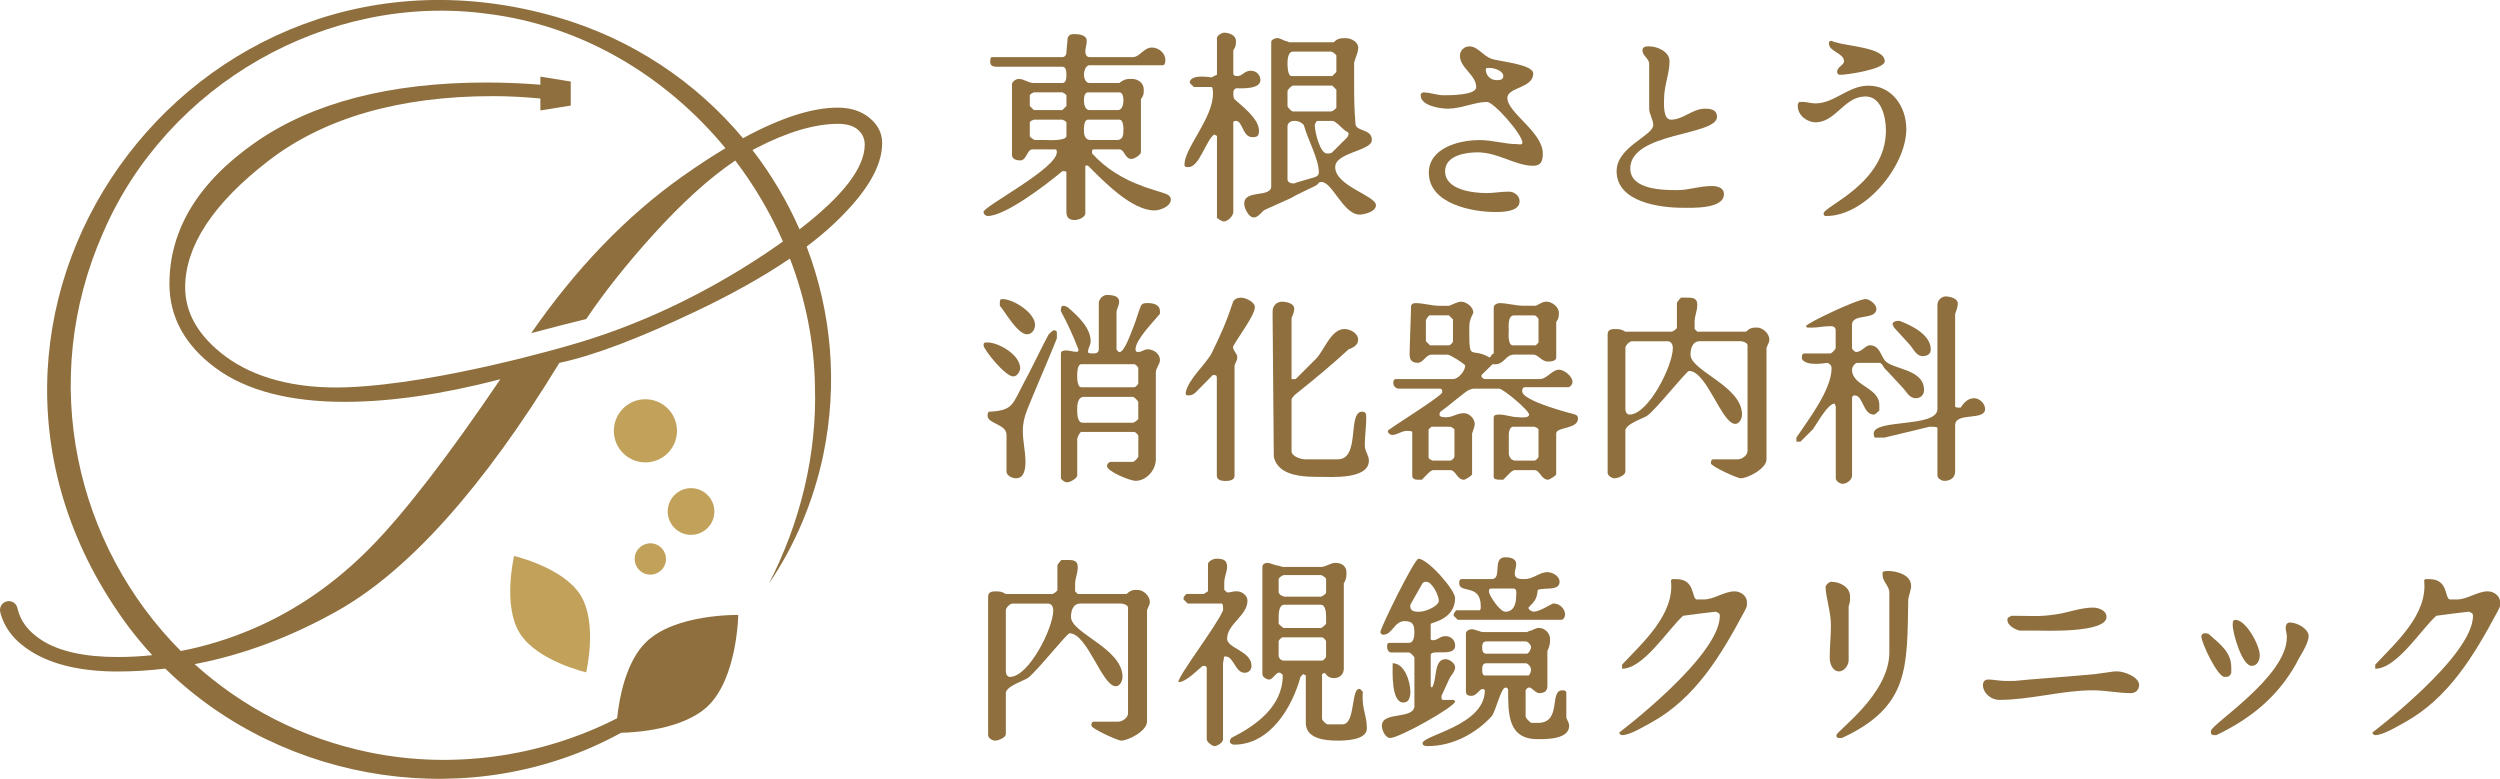 <?xml version="1.0" encoding="UTF-8"?>
<svg id="_レイヤー_2" data-name="レイヤー 2" xmlns="http://www.w3.org/2000/svg" width="642" height="200" viewBox="0 0 642 200">
  <defs>
    <style>
      .cls-1 {
        fill: #8e6f3d;
      }

      .cls-2 {
        fill: #c2a25a;
      }
    </style>
  </defs>
  <g id="_レイヤー_1-2" data-name="レイヤー 1">
    <g>
      <g>
        <g>
          <path class="cls-1" d="M272.81,43.96c-4.18,3.5-14.64,11.51-19.19,11.51-.37,0-1.05-.37-1.05-1.05,0-1.41,18.82-11.14,18.82-15.32,0-.37,0-.73-.37-.73h-5.91c-1.41,0-1.41,2.82-3.14,2.82-1.05,0-2.09-.37-2.09-1.41v-18.15c0-.68,1.05-1.36,1.73-1.36,1.41,0,2.46,1.05,3.87,1.05h7.32c1.05,0,1.05-1.41,1.05-2.09,0-.73,0-2.09-1.05-2.09h-16.73c-1.41,0-1.78-.37-1.78-1.41,0,0,0-1.05.37-1.05h18.14c.68,0,1.05-.68,1.05-1.05,0-.68.31-3.14.31-3.82.37-1.05,1.05-1.05,1.78-1.05,1.36,0,3.14.31,3.14,1.73,0,1.05-.37,1.73-.37,2.77,0,.73.37,1.41,1.05,1.41h11.14c1.78,0,2.82-2.46,4.91-2.46,1.73,0,3.45,1.41,3.45,3.14,0,.37,0,1.41-.68,1.41h-18.82c-1.05,0-1.41,1.73-1.41,2.46,0,.68.37,2.09,1.41,2.09h7.68c1.36-1.05,2.09-1.05,3.14-1.05,1.73,0,3.14,1.05,3.14,2.77,0,1.05,0,1.41-.73,2.46v13.6c0,.68-1.73,1.73-2.4,1.73-1.78,0-1.78-2.46-3.14-2.46h-6.64c-.37,0-.37.37-.37.73v.31c3.5,3.87,8.05,6.64,12.91,8.37.68.37,5.59,1.78,6.27,2.09.68.37,1.05.73,1.05,1.41,0,1.73-2.77,2.77-4.18,2.77-5.91,0-13.23-7.63-17.1-11.51h-.68v12.24c0,1.05-1.73,1.73-2.77,1.73-1.41,0-2.09-.68-2.09-2.09v-10.09c0-.37-.37-.37-.73-.37h-.31ZM265.49,28.27h7.32l1.05-1.05v-2.77l-.37-.37-.68-.37h-7.32l-.73.37-.31.37v2.77l1.05,1.05ZM273.86,34.91v-3.5l-.37-.37-.68-.31h-7.32l-.73.31-.31.37v3.5c0,.31,1.05,1.05,1.36,1.05h2.82c.31,0,5.23.31,5.23-1.05ZM279.77,28.27h7.32c1.05,0,1.41-1.41,1.41-2.46,0-.31,0-2.09-1.05-2.09h-8.05c-1.05,0-1.05,1.78-1.05,2.09,0,1.05.37,2.46,1.41,2.46ZM280.13,35.96h6.59c1.78,0,1.78-1.41,1.78-2.82,0-.31,0-2.41-1.05-2.41h-8.05c-1.05,0-1.05,2.09-1.05,2.41,0,1.05,0,2.82,1.78,2.82Z"/>
          <path class="cls-1" d="M311.81,34.54c-2.09,1.41-3.82,8.37-6.59,8.37-.73,0-1.05,0-1.05-.68,0-4.18,7.32-11.87,7.32-18.15,0-.37,0-1.73-.37-1.73h-4.55s-.68-.73-1.05-1.05c0-2.46,5.59-1.41,5.59-1.41l.68-.37.73-.31v-9.41c0-.73,1.36-1.41,1.73-1.41,1.41,0,3.14.68,3.14,2.09,0,1.05,0,1.41-.68,2.46v5.91c0,.68.68.68,1.05.68,1.36,0,1.73-1.36,3.45-1.36,1.41,0,2.46,1.05,2.46,2.41,0,2.46-5.23,2.09-6.27,2.09-.68.37-.68.73-.68,1.41,0,.37,0,1.05.31,1.41,1.41,1.36,6.27,4.86,6.27,8,0,1.41-.31,1.73-1.73,1.73-2.46,0-2.46-4.18-4.18-4.18,0,0-.68,0-.68.37v23.01c0,1.05-1.41,2.46-2.46,2.46-.37,0-1.73-.73-1.73-1.05v-20.92l-.73-.37ZM326.45,47.78V10.85c0-.73,1.05-1.05,1.41-1.05h.37c.31,0,1.73.68,1.73.68.37,0,1.05.37,1.05.37h11.5c1.05-1.05,1.73-1.05,3.14-1.05s3.14,1.05,3.14,2.41-.68,2.46-1.05,3.87v4.5c0,4.55,0,7.01.37,11.51.68,1.78,4.18,1.05,4.18,3.87s-9.41,3.14-9.41,6.96c0,4.86,10.46,7.32,10.46,9.78,0,1.73-3.14,2.41-4.18,2.41-4.18,0-7.01-8.37-9.78-8.37-1.05,0-.37.37-1.73,1.05-.73.37-5.23,2.46-6.27,3.14-.73.37-5.59,2.46-6.27,2.82-1.05.31-1.78,2.09-3.14,2.09s-2.46-2.46-2.46-3.5c0-3.82,6.95-1.41,6.95-4.55ZM331.67,19.53h10.46l1.05-1.05v-4.18c0-.31-1.05-1.05-1.36-1.05h-9.78c-1.41,0-1.41,2.46-1.41,3.14,0,.37,0,3.14,1.05,3.14ZM332.04,21.99c-.37,0-1.41,1.05-1.41,1.41v3.82c0,.37,1.05,1.41,1.41,1.41h9.78c.31,0,1.36-.73,1.36-1.05v-4.55l-1.05-1.05h-10.09ZM330.63,32.45v13.6c0,.68.73,1.05,1.41,1.05h.37c.68-.37,4.86-1.41,5.54-1.73q.73-.37.73-1.05c0-3.5-2.82-8.37-3.87-12.24-.68-.68-1.36-1.05-2.4-1.05-.73,0-1.78.37-1.78,1.41ZM340.77,39.41c.68,0,1.05,0,1.36-.31l3.87-3.87.31-.68v-.37l-.31-.31c-1.05-.37-2.82-2.82-3.87-2.82h-3.82c-.37,0-.68,1.05-.68,1.05,0,1.78,1.36,7.32,3.14,7.32Z"/>
          <path class="cls-1" d="M379.77,35.96c3.5,0,6.64,1.05,9.78,1.05.37,0,1.41.31,1.41-.37,0-2.09-7.32-10.46-9.1-10.46-3.14,0-6.59,1.73-10.09,1.73-1.73,0-6.95-.68-6.95-3.45,0-.37.31-.73.68-.73,1.73,0,3.5.73,5.23.73s8.36,0,8.36-2.09c0-3.14-4.18-4.92-4.18-8.05,0-1.36,1.05-2.41,2.46-2.41,2.09,0,3.45,2.41,5.54,3.14,1.41.68,10.82,1.36,10.82,3.82,0,3.82-6.64,3.5-6.64,6.28,0,3.82,9.1,8.73,9.1,14.28,0,1.78-.37,3.14-2.46,3.14-4.55,0-9.04-3.45-14.27-3.45-2.82,0-8.36.68-8.36,4.86,0,4.86,7.32,5.6,10.77,5.6,1.78,0,3.5-.37,5.59-.37,1.41,0,2.77,1.05,2.77,2.46,0,2.77-4.5,2.77-6.27,2.77-5.91,0-17.04-2.09-17.04-10.09,0-6.27,7.63-8.37,12.86-8.37ZM384.32,20.58c.68,0,1.73,0,1.73-1.05,0-1.36-2.41-2.09-3.45-2.09-.73,0-1.05,0-1.05.37,0,1.73,1.36,2.77,2.77,2.77Z"/>
          <path class="cls-1" d="M424.56,32.09c0-1.36-1.05-2.77-1.05-4.18v-11.51c0-1.36-1.73-2.09-1.73-3.45,0-1.05,1.05-1.05,1.73-1.05,2.09,0,5.23,1.36,5.23,3.82,0,3.14-1.41,6.28-1.41,9.78,0,1.05-.31,5.23,1.78,5.23,3.14,0,5.54-2.82,8.68-2.82,1.78,0,3.14.37,3.14,2.09,0,4.92-22.27,3.87-22.27,13.28,0,5.54,8.68,5.54,12.18,5.54,2.77,0,5.59-1.05,8.73-1.05,1.36,0,3.14.37,3.14,2.09,0,3.87-8.36,3.5-10.46,3.5-5.96,0-17.1-1.41-17.1-9.41,0-6.28,9.41-9.05,9.41-11.87Z"/>
          <path class="cls-1" d="M484.31,33.5c0-3.14-1.05-8.73-5.23-8.73-5.54,0-7.63,6.64-12.86,6.64-2.09,0-4.55-1.73-4.55-4.18,0-.37,0-.68.37-1.05h1.05c1.05,0,1.73.37,3.14.37,4.86,0,8.36-4.55,13.59-4.55,5.91,0,9.72,5.23,9.72,11.14,0,9.41-10.46,22.33-20.55,22.33-.68,0-.68-.37-.68-.68,0-1.78,16-7.69,16-21.28ZM473.54,15.72c0-2.09-3.87-2.46-3.87-4.55,0-.31,0-.68.73-.68,0,0,.68.37,1.05.37,3.14,1.05,12.55,1.36,12.55,4.86,0,2.09-9.78,3.5-11.5,3.5-.37,0-.73-.37-.73-.73,0-1.36,1.78-1.73,1.78-2.77Z"/>
        </g>
        <g>
          <path class="cls-1" d="M253.62,87.94c2.77,0,8.36,3.14,8.36,6.64,0,.68-.73,2.09-1.78,2.09-2.09,0-7.63-6.95-7.63-8,0-.73.31-.73,1.05-.73ZM253.94,105.73c6.27-.31,5.96-1.73,9.1-7.64,1.05-1.78,5.23-10.46,6.27-12.24.31-.31,1.05-1.05,1.36-1.05.37,0,.73.37.73.37v1.73c-1.05,2.82-6.64,15.69-7.69,18.51-.68,1.73-1.05,3.45-1.05,5.23,0,2.77.68,5.23.68,8,0,1.73-.31,4.18-2.41,4.18-1.05,0-2.46-.68-2.46-1.73v-9.41c0-2.82-4.86-2.82-4.86-4.92,0-.31,0-.68.31-1.05ZM256.76,77.85c0-.68,0-1.05.68-1.05,2.77,0,8.36,3.5,8.36,6.64,0,1.05-.68,2.41-2.09,2.41-2.46,0-5.91-6.28-6.95-7.32v-.68ZM276.63,90.4l.31-.37v-.31c-1.36-3.5-2.77-6.64-4.5-9.78v-.37c0-.31,0-1.05.68-1.05.37,0,1.05.37,1.05.37,2.46,2.09,5.91,5.23,5.91,8.73,0,1.05-.68,1.73-.68,2.77,0,.37.68.37,1.41.37.31,0,1.36,0,1.36-1.05v-11.87c0-1.05,1.05-2.09,2.09-2.09,1.78,0,3.14.37,3.14,1.73,0,1.05-.68,1.78-.68,2.82v9.41s.37.68.68.68c1.41.37,3.5-6.28,3.87-6.96.31-.73,1.36-4.18,1.73-4.92.37-.68,1.05-.68,1.73-.68,1.41,0,3.14.37,3.14,2.09v.68c-1.73,2.09-6.27,6.64-6.27,9.1,0,.68.37.68.73.68,1.05,0,1.36-.68,2.4-.68,1.41,0,3.14,1.05,3.14,2.77,0,1.05-1.05,2.09-1.05,3.14v22.33c0,2.77-2.41,5.54-5.23,5.54-1.36,0-7.32-2.41-7.32-3.82,0-.37.37-1.05,1.05-1.05h5.59c.37,0,1.41-1.05,1.41-1.41v-5.23c0-.31-.73-1.05-1.05-1.05h-13.59c-.37,0-1.05,1.41-1.05,1.78v9.41c0,.68-1.78,1.73-2.46,1.73h-.37c-.31,0-1.36-.68-1.36-1.05v-32.06c0-.73,1.05-.73,1.36-.73,1.05,0,1.78.37,2.82.37ZM277.67,99.45h13.59c.31,0,1.05-.68,1.05-1.05v-3.82c0-.37-.73-1.05-1.05-1.05h-13.59c-1.05,0-1.05,2.46-1.05,2.77,0,.73,0,3.14,1.05,3.14ZM277.99,108.55h12.91c.37,0,1.41-.73,1.41-1.05v-4.18c0-.37-1.05-1.41-1.41-1.41h-12.55c-1.73,0-1.73,2.46-1.73,3.14,0,1.05,0,3.5,1.36,3.5Z"/>
          <path class="cls-1" d="M311.44,96.31c-.68.73-3.82,3.87-4.5,4.55q-.73.68-1.78.68c-.31,0-.68,0-.68-.68.68-3.5,4.86-6.96,6.64-10.09,2.4-4.92,3.82-8.05,5.54-13.28.37-.68,1.05-1.05,2.09-1.05s3.5,1.05,3.5,2.46c0,2.09-4.55,8-5.59,10.09v.37c0,.37,1.05,1.73,1.05,2.09v.68c0,.37-.68,1.41-.68,1.78v28.24c0,1.36-1.73,1.36-2.46,1.36-1.05,0-2.09-.31-2.09-1.36v-25.1c0-.73-.31-.73-.68-.73h-.37ZM326.81,80.31v-.37c0-1.41,1.05-2.46,2.4-2.46,1.05,0,3.14.37,3.14,1.78,0,1.05-.31,1.36-.68,2.41v15.69h1.05l5.23-5.23c2.09-2.09,3.82-7.64,7.32-7.64,1.41,0,3.5,1.05,3.5,2.77,0,1.41-1.41,2.09-2.46,2.46-4.55,4.18-8.73,7.64-13.59,11.51-.37.31-1.05,1.05-1.05,1.36v13.28c0,1.36,2.46,2.09,3.5,2.09h8.36c5.91,0,2.4-12.24,6.27-12.24,1.05,0,1.05.73,1.05,1.78,0,2.09-.37,4.5-.37,6.96,0,1.41,1.05,2.46,1.05,3.82,0,4.92-9.78,4.18-12.55,4.18-3.82,0-10.82,0-11.87-5.23,0-5.54-.31-31.38-.31-36.92Z"/>
          <path class="cls-1" d="M357.44,111.69c-.31,0-1.05-.37-1.05-1.05,0-.37,12.55-8.05,13.96-9.78v-.37c0-.31,0-.68-.68-.68h-10.46c-.73,0-1.41-.68-1.41-1.41,0-.31,0-1.05.68-1.05h14.64c1.41,0,3.14-2.09,3.14-3.45,0-.37-3.82-2.82-4.5-2.82h-4.18c-1.41,0-2.09,2.09-3.5,2.09s-2.09-.68-2.09-2.09v-.31c0-1.78.37-10.46.37-12.24.31-.68.68-.68,1.36-.68,1.78,0,3.87.68,5.96.68h2.4c1.05-.31,2.09-1.05,3.14-1.05,1.41,0,3.14,1.41,3.14,2.82-1.05,2.09-1.05,2.77-1.05,4.5,0,8.37.37,4.18,5.23,7.01l.37-.37c0-.37.68-.68.68-.68v-11.87c0-.68,1.05-1.05,1.41-1.05,2.09,0,4.18.68,6.27.68h3.14c1.41-.68,1.73-1.05,2.77-1.05,1.41,0,3.14,1.41,3.14,2.82,0,1.05,0,1.36-.68,2.41v9.1c0,1.05-1.73,1.05-2.09,1.05-1.73,0-2.46-1.78-3.82-1.78h-4.91c-2.4,0-2.4,2.82-5.54,2.46l-2.82,2.77v.37c0,.37.73.68.73.68h14.27c1.73,0,3.14-2.41,4.86-2.41,1.41,0,3.5,1.73,3.5,3.14,0,.68-.68,1.36-1.05,1.36h-11.14c-.73,0-.73.73-.73,1.05,0,2.46,12.23,5.6,13.59,5.96.73.31.73.68.73,1.05,0,2.77-5.59,2.09-5.59,3.82v10.46c0,.37-1.73,1.41-2.09,1.41-1.73,0-2.09-2.46-3.5-2.46h-5.23l-.68.37c-.37.31-1.73,1.73-2.09,2.09h-.68c-.73,0-1.78,0-1.78-.73v-15.32c0-.68,1.05-.68,1.41-.68,1.73,0,3.14.68,4.86.68.37,0,2.82.37,2.82-.68s-6.64-6.64-7.69-6.64h-6.64c-.31,0-1.36.37-1.73.68-1.05.73-5.23,4.18-6.27,4.92q-.68.31-.68,1.05c0,.68,1.05.68,1.73.68,1.73,0,2.77-1.05,4.55-1.05,1.36,0,2.77,1.41,2.77,2.77,0,.73-.37,1.41-.68,2.46v10.46c0,.37-1.78,1.41-2.09,1.41-1.78,0-2.09-2.46-3.5-2.46h-4.55l-.68.37c-.37.31-1.73,1.73-2.09,2.09h-.68c-.73,0-1.78,0-1.78-1.05v-11.19c0-.31-1.05-.31-1.36-.31-1.41,0-2.46,1.05-3.87,1.05ZM367.22,88.68h4.86c.37,0,1.05-.73,1.05-1.05v-5.6l-1.05-1.05h-4.86c-.37,0-1.05,1.05-1.05,1.41v5.23l1.05,1.05ZM366.85,117.6l.37.37.68.31h4.55c.37,0,1.05-.68,1.05-1.05v-6.96l-.37-.37-.68-.31h-4.86l-.73.68v7.32ZM388.5,88.68h5.91l.68-.73v-5.91c0-.37-.68-1.05-1.05-1.05h-5.23c-1.73,0-1.36,3.14-1.36,3.82,0,.37-.37,3.87,1.05,3.87ZM388.81,118.28h5.23c.37,0,1.05-.68,1.05-1.05v-6.96l-.31-.37-.73-.31h-5.54c-.73,0-1.05,1.36-1.05,1.73v5.23c0,.37.31,1.05.68,1.41l.68.31Z"/>
          <path class="cls-1" d="M417.4,85.17h11.87c.31,0,1.36-.68,1.36-1.05v-6.28c0-.37,1.05-1.41,1.05-1.41h1.41c1.41,0,2.77,0,2.77,1.78s-.68,2.77-.68,4.5v1.78l.68.68h12.55c1.05-1.05,1.78-1.05,2.82-1.05,1.36,0,3.14,1.41,3.14,3.14,0,.68-.37,1.05-.73,2.09v28.61c0,2.41-4.86,4.86-6.59,4.86-1.05,0-7.69-3.14-7.69-3.82,0-.37,0-1.05.68-1.05h6.27c1.05,0,2.46-1.05,2.46-2.09v-27.19c0-.73-1.41-1.05-1.73-1.05h-10.46c-2.09,0-2.46,2.09-2.46,3.45,0,4.18,13.23,8.05,13.23,15.38,0,1.05-.68,2.41-1.73,2.41-3.5,0-7.32-13.6-11.87-13.6-.68,0-8.68,10.15-10.77,11.51-1.05.73-5.59,2.09-5.59,3.87v10.46c0,1.05-2.09,1.73-2.77,1.73-.73,0-1.78-.68-1.78-1.41v-35.56c0-1.05.73-1.36,1.78-1.36s1.73,0,2.77.68ZM428.23,87.63h-9.1c-.68,0-1.73,1.05-1.73,1.73v15.69c0,.68.37,1.41,1.05,1.41,4.86,0,11.14-12.55,11.14-17.1,0-.68-.31-1.73-1.36-1.73Z"/>
          <path class="cls-1" d="M465.5,110.28l-3.14,3.14h-1.05v-1.05c2.77-4.18,9.04-12.18,9.04-17.78,0-.68-.31-1.05-1.04-1.41-.31,0-5.54,1.05-6.59-1.05v-.31c0-.37,0-1.05.68-1.05h6.64c.31,0,1.36-1.05,1.36-1.41v-4.55c0-1.05-1.05-1.05-1.36-1.05-1.78,0-3.14.37-4.55.37h-1.41l-.31-.37c0-.68,13.23-6.96,15.32-6.96,1.04,0,2.77,1.41,2.77,2.46,0,3.14-6.27,1.05-6.27,4.18v5.91c0,.37.73,1.05,1.05,1.05,1.41,0,2.46-1.73,3.5-1.73,2.46,0,2.77,2.41,3.82,3.82,1.78,2.46,10.14,2.09,10.14,7.69,0,1.36-1.05,2.09-2.09,2.09-1.78,0-2.46-1.78-3.5-2.82-.68-.68-3.82-4.18-4.55-4.86-.31-.37-.68-1.41-1.36-1.41h-5.59c-.68,0-1.41,1.05-1.41,1.78,0,4.18,7.01,4.5,7.01,9.05v1.41c-.37.31-1.05,1.05-1.41,1.05-2.77,0-2.77-4.92-4.86-4.92-.73,0-.73.37-.73,1.05v19.56c0,1.05-1.36,2.09-2.4,2.09-.73,0-1.78-.73-1.78-1.41v-18.46l-.31-.73c-1.78,0-4.55,5.23-5.59,6.64ZM495.45,109.6l-11.5,2.77h-2.41c-.37,0-.37-1.05-.37-1.05,0-3.82,16.36-1.41,16.36-6.28v-26.83c0-1.05,1.05-2.09,2.09-2.09,1.41,0,3.14.68,3.14,1.73s-.31,1.73-.68,2.77v23.74c0,.31.68.31,1.05.31h.37c.68-1.05,1.73-2.41,3.45-2.41,1.41,0,2.82,1.36,2.82,2.77,0,3.14-7.69.68-7.69,4.18v11.87c0,1.73-1.41,2.41-2.77,2.41-.73,0-1.78-.68-1.78-1.36v-12.24c0-.31-1.36-.31-1.73-.31h-.37ZM486.04,83.45v-.37c0-.37.73-.68,1.41-.68h.37c2.77,1.05,8,3.45,8,7.32,0,1.05-.68,1.73-2.09,1.73-1.73,0-2.46-2.09-3.5-3.14-.68-.68-3.14-3.5-3.82-4.18l-.37-.68Z"/>
        </g>
        <g>
          <path class="cls-1" d="M258.31,152.54h11.87c.31,0,1.36-.68,1.36-1.05v-6.28c0-.37,1.05-1.41,1.05-1.41h1.41c1.41,0,2.77,0,2.77,1.78s-.68,2.77-.68,4.5v1.78l.68.68h12.55c1.04-1.05,1.78-1.05,2.82-1.05,1.36,0,3.14,1.41,3.14,3.14,0,.68-.37,1.05-.73,2.09v28.61c0,2.41-4.86,4.86-6.59,4.86-1.05,0-7.69-3.14-7.69-3.82,0-.37,0-1.05.68-1.05h6.27c1.04,0,2.46-1.05,2.46-2.09v-27.19c0-.73-1.41-1.05-1.73-1.05h-10.46c-2.09,0-2.46,2.09-2.46,3.45,0,4.18,13.23,8.05,13.23,15.38,0,1.05-.68,2.41-1.73,2.41-3.5,0-7.32-13.6-11.87-13.6-.68,0-8.68,10.15-10.77,11.51-1.05.73-5.59,2.09-5.59,3.87v10.46c0,1.05-2.09,1.73-2.77,1.73-.73,0-1.78-.68-1.78-1.41v-35.56c0-1.05.73-1.36,1.78-1.36s1.73,0,2.77.68ZM269.13,155h-9.1c-.68,0-1.73,1.05-1.73,1.73v15.69c0,.68.37,1.41,1.04,1.41,4.86,0,11.14-12.55,11.14-17.1,0-.68-.31-1.73-1.36-1.73Z"/>
          <path class="cls-1" d="M308.86,171c-1.05.73-4.18,4.18-6.27,4.18,0-1.73,9.73-14.28,11.5-18.46v-.68s0-1.05-.37-1.05h-8.73s-.68-.73-1.05-1.05v-.37c0-.37.73-1.05.73-1.05h4.49l1.05-.68v-7.01c0-.68,1.41-1.36,2.09-1.36,1.78,0,2.82.31,2.82,2.09,0,1.36-.73,2.41-.73,4.18v1.73l.73.68c1.05,0,1.36-.31,2.41-.31,1.41,0,2.82,1.05,2.82,2.41,0,3.87-5.23,5.96-5.23,9.78,0,2.46,6.27,3.14,6.27,6.96,0,1.05-.73,1.78-1.78,1.78-2.41,0-2.77-4.18-4.86-4.18h-.37l-.31,1.73v19.51c0,1.05-1.78,1.78-2.09,1.78-.73,0-2.09-1.05-2.09-1.78v-18.09c0-.73-.37-.73-.73-.73h-.31ZM315.81,190.19l.37-.68c6.27-3.14,13.23-8.05,13.23-16.05,0-.37-.68-.68-.68-.68-1.04-.37-1.78,1.73-2.82,1.73-.68,0-1.73-.68-1.73-1.41v-27.51c0-.73.68-1.05,1.41-1.05.31,0,2.09.68,2.4.68.37,0,1.41.37,1.41.37h9.78c1.36,0,2.41-1.05,3.82-1.05,1.73,0,2.77,1.05,2.77,2.41,0,1.05,0,1.78-.68,2.82v21.96c0,1.36-1.04,2.41-2.46,2.41-1.04,0-1.73-.31-2.4-1.36l-.73.31v11.51c0,.37,1.04,1.41,1.41,1.41h3.82c3.5,0,2.09-9.78,4.55-9.05l.68.68c-.31,4.55,1.05,5.91,1.05,9.41,0,3.14-5.91,3.14-7.63,3.14-2.82,0-8.05-.37-8.05-4.55v-12.18l-.68-.37-.68.73c-2.09,7.64-7.69,17.41-17.1,17.41-.37,0-1.04-.37-1.04-.68v-.37ZM329.77,153.22h9.41c.31,0,1.36-.68,1.36-1.05v-3.45c0-.37-1.04-1.05-1.36-1.05h-9.41c-.37,0-1.41.68-1.41,1.05v3.45s.37.73.68.73l.73.31ZM329.77,161.27h9.41c.31,0,1.05-.73,1.36-1.05v-1.78c0-.68,0-3.14-1.36-3.14h-9.41c-1.41,0-1.41,2.46-1.41,3.14v1.78c.37.31,1.05,1.05,1.41,1.05ZM329.4,169.64h10.09c.37,0,1.04-.73,1.04-1.05v-3.87c0-.31-.68-1.05-1.04-1.05h-10.09c-.37,0-1.05.73-1.05,1.05v3.87l.37.68.68.37Z"/>
          <path class="cls-1" d="M363.22,181.15v-12.24c0-.31-1.05-1.36-1.41-1.36h-4.55c-.68,0-1.05-.73-1.05-1.41s0-1.05.73-1.05h4.86c1.41,0,1.41-2.09,1.41-2.77,0-1.78-.37-2.82-2.46-2.82-2.77,0-3.14,3.5-5.59,3.5-.31,0-.68-.37-.68-.68,0-1.05,8.73-18.83,9.78-18.83,2.41,0,9.41,8,9.41,10.09,0,5.6-6.27,6.28-6.27,6.64v3.82c0,.37.31.37.68.37,1.04,0,1.73-1.05,3.14-1.05s2.46,1.05,2.46,2.41c0,3.14-6.27.73-6.27,2.46v8l.31.37c1.41-2.09.37-7.32,3.5-7.32,1.05,0,2.46,1.05,2.46,2.09s-1.05,2.09-1.41,2.77c-.37.73-1.73,3.87-2.09,4.55v.37c0,.31,0,.68.37.68h2.77l.37.37c0,1.36-14.33,9.41-16.73,9.41-1.05,0-2.09-1.78-2.09-3.14,0-3.87,8.37-1.41,8.37-5.23ZM362.18,177.64c0,1.41-.37,2.77-1.78,2.77-3.14,0-2.77-7.63-2.77-10.09,3.14,0,4.55,4.86,4.55,7.32ZM364.58,157.09c1.41,0,4.91-1.41,4.91-2.82s-1.78-4.86-3.14-4.86h-.37c-.37,0-.68.37-.68.37l-3.14,5.54v.37c0,1.41,1.36,1.41,2.41,1.41ZM381.31,177.27l-.31-.31h-.37c-.68,0-1.41,1.73-2.77,1.73-.37,0-1.41,0-1.41-1.05v-15.01c0-.68,1.05-1.05,1.41-1.05,1.04,0,2.09.73,3.14.73h11.14s.68-.37,1.04-.37c0,0,1.41-.68,1.73-.68h.37c1.41,0,2.77,1.36,2.77,2.77,0,1.05,0,1.73-.68,3.14v9.05c0,1.41-1.04,1.78-2.09,1.78s-2.09-1.78-2.77-1.41c-.37,0-.73.68-.73.68v6.64c0,.68,1.41,1.73,1.41,1.73h1.73c6.27,0,2.82-8.37,6.27-8.37.37,0,1.04,0,1.04.73v6.28c.37,1.05.73,1.36.73,2.09,0,3.45-5.59,3.45-8.05,3.45-7.63,0-7.63-6.27-7.63-12.86l-.37-.37h-.37c-1.05,0-2.41,5.91-3.45,7.32-4.18,4.55-10.14,7.69-16.42,7.69-.31,0-1.36,0-1.36-.73,0-2.09,16-4.5,16-13.6ZM373.31,157.77c0-.37.68-1.05.68-1.05h5.96c.31,0,.31-.68.31-1.05,0-5.91-5.54-3.14-5.54-5.91,0-.37,0-1.05.68-1.05h7.69c2.77,0,0-5.6,3.45-5.6,1.41,0,2.82.37,2.82,1.73,0,1.05-.37,1.41-.37,2.46,0,1.41,1.41,1.41,2.46,1.41,2.41,0,3.82-1.78,5.91-1.78,1.41,0,3.14,1.05,3.14,2.46,0,2.46-3.82,1.41-5.59,2.09-.31,2.46-.68,2.77-2.4,4.55,0,.68,1.04,1.05,1.36,1.05,1.41,0,4.18-1.78,4.91-2.09h.31c1.41,0,2.82,1.36,2.82,2.77,0,.68-.37,1.41-1.05,1.41h-26.51s-.68-.73-1.05-1.05v-.37ZM381.68,167.86h10.46c.37,0,1.04-1.05,1.04-1.73,0-.37-.68-1.41-1.41-1.41h-10.09c-1.05,0-1.05,1.05-1.05,1.41,0,.68,0,1.73,1.05,1.73ZM381.31,173.46h11.19c.31,0,.68-1.05.68-1.41,0-.68-.68-1.73-1.41-1.73h-10.09c-1.05,0-1.05,1.05-1.05,1.73,0,.37,0,1.41.68,1.41ZM386.54,157.09c2.46,0,2.82-2.46,2.82-4.18,0-.37.31-1.78-.73-1.78h-5.54c-.73,0-.73.37-.73.73,0,1.05,2.82,5.23,4.18,5.23Z"/>
          <path class="cls-1" d="M441.64,158.13c0-.73-.37-.73-1.04-1.05-2.82.31-5.59.68-8.37,1.05-3.87,3.45-10.14,13.6-15.68,13.6v-1.05c5.23-5.6,13.59-12.92,12.55-21.65l.31-.31h1.05c4.91,0,3.87,4.86,5.23,5.23h1.78c2.77,0,5.23-2.09,8-2.09,1.41,0,3.14,1.05,3.14,2.77,0,1.41,0,1.05-.68,2.46-5.96,11.14-12.55,22.28-24.05,28.55-1.41.73-5.23,3.14-7.32,3.14-.37,0-.73-.31-.73-.68,0,0,25.83-19.51,25.83-29.97Z"/>
          <path class="cls-1" d="M470.18,160.54c0-3.45-1.36-7.32-1.36-9.73,0-.73,1.05-1.41,1.36-1.41,2.46,0,4.92,1.41,4.92,3.82,0,1.05,0,1.41-.37,2.46v13.96c0,1.05-1.04,2.77-2.46,2.77-1.73,0-2.4-2.09-2.4-3.5,0-2.77.31-5.54.31-8.37ZM485.18,167.55v-15.38c0-1.73-1.73-2.77-1.73-4.5v-.73c.31-.31,1.05-.31,1.36-.31,2.46,0,5.96,1.05,5.96,3.82v.37c0,.31-.73,2.77-.73,3.14-.31,17.42.37,27.51-17.04,35.56h-.37c-.68,0-1.04,0-1.04-.73,0-1.05,13.59-10.46,13.59-21.23Z"/>
          <path class="cls-1" d="M510.63,174.5c1.36,0,2.77.37,4.5.37h2.09c3.14-.37,17.78-1.41,20.91-1.78.37,0,4.55-.68,4.92-.68h.68c1.73,0,5.59,1.41,5.59,3.5,0,1.36-1.05,2.09-2.09,2.09-3.14,0-6.64-.73-9.78-.73-8,0-16.05,2.46-24.05,2.46-2.09,0-4.18-1.73-4.18-3.82,0-.73.37-1.41,1.41-1.41ZM516.54,158.13c5.59,0,6.95.31,11.5-.37,2.77-.37,6.27-1.73,9.41-1.73,1.41,0,3.5.68,3.5,2.41,0,4.18-16.05,3.5-18.14,3.5h-4.18c-1.41-.37-3.14-1.41-3.14-2.77,0-.73.68-.73,1.05-1.05Z"/>
          <path class="cls-1" d="M566.04,162.63c.68,0,1.04,0,1.36.37,2.82,2.46,5.59,4.55,5.59,8.37v1.41c-.37,1.05-1.04,1.05-1.73,1.05-1.78,0-5.96-8.73-5.96-10.46,0-.37.37-.73.73-.73ZM587.27,163.68c0-1.05-.31-1.73-.31-2.41,0-.73.31-1.41,1.04-1.41,2.09,0,4.86,1.73,4.86,3.5,0,2.09-2.77,5.91-3.14,6.96-4.86,8.73-11.87,14.28-20.55,18.46h-.37c-1.04,0-1.04-.31-1.04-1.05,0-1.73,19.5-13.91,19.5-24.06ZM574.04,159.18c2.77,0,6.27,6.59,6.27,9.05,0,1.41-.68,2.77-2.09,2.77-2.46,0-4.86-8.37-4.86-10.46,0-.68,0-1.36.68-1.36Z"/>
          <path class="cls-1" d="M635.05,158.13c0-.73-.37-.73-1.04-1.05-2.82.31-5.59.68-8.37,1.05-3.87,3.45-10.14,13.6-15.68,13.6v-1.05c5.23-5.6,13.59-12.92,12.55-21.65l.31-.31h1.05c4.91,0,3.87,4.86,5.23,5.23h1.78c2.77,0,5.23-2.09,8-2.09,1.41,0,3.14,1.05,3.14,2.77,0,1.41,0,1.05-.68,2.46-5.96,11.14-12.55,22.28-24.05,28.55-1.41.73-5.23,3.14-7.32,3.14-.37,0-.73-.31-.73-.68,0,0,25.83-19.51,25.83-29.97Z"/>
        </g>
      </g>
      <g>
        <path class="cls-1" d="M223.23,30.22c-2.11-1.71-4.83-2.58-8.1-2.58-6.6,0-14.75,2.64-24.33,7.85-12.09-14.44-28.46-25.51-47.72-31.08C49.07-22.82-25.98,81.54,33.02,160.97c1.92,2.54,3.95,4.97,6.08,7.28-2.96.31-5.92.47-8.9.47-8.54,0-15.12-1.47-19.58-4.38-3.42-2.23-5.43-4.91-6.15-8.2-.22-.99-1.07-1.72-2.1-1.77-.01,0-.11,0-.12,0-.7,0-1.34.32-1.77.86-.43.55-.58,1.26-.42,1.94,1.01,4.1,3.73,7.54,8.08,10.21,5.45,3.36,12.88,5.06,22.06,5.06,4.09,0,8.18-.26,12.25-.74,30.57,29.89,79.17,37.29,117.04,16.48,3.95-.09,16.08-.88,22.33-6.9,7.53-7.26,7.76-23.36,7.76-23.36,0,0-16.09-.35-23.61,6.91-5.25,5.06-6.95,14.41-7.49,19.62-19.52,9.95-42.26,13.17-63.7,8.74-17.48-3.62-32.66-11.67-44.8-22.64,12.4-2.37,24.69-6.94,36.71-13.71,18.29-10.3,37.46-31.72,56.96-63.66,8.65-1.8,20.63-6.34,35.63-13.51,9.15-4.37,17.02-8.82,23.57-13.28,4,10.42,6.27,21.53,6.43,32.86.53,17.52-3.8,35.03-11.83,50.62,6.71-9.83,11.39-21.06,13.9-32.73,3.93-18.63,2.13-37.18-4.21-53.82,2.68-2.02,5.09-4.04,7.22-6.06,8.2-7.79,12.18-14.51,12.18-20.53,0-2.53-1.11-4.72-3.3-6.5ZM196.68,65.05c-16.16,10.77-33.1,18.71-50.39,23.62.01-.02-33.03,9.82-57.02,10.78-13.7.55-24.24-2.65-31.28-7.86-6.92-5.13-10.44-11.11-10.44-17.78,0-10.63,7.19-21.57,21.38-32.51,14.29-11.02,33.69-16.61,57.67-16.61,3.89,0,7.97.21,12.17.61v3.07l7.8-1.26v-6.17l-7.8-1.26v2.07c-4.76-.37-9.41-.56-13.87-.56-24.62,0-44.51,5.13-59.13,15.25-14.77,10.22-22.26,22.49-22.26,36.47,0,8.54,4.02,15.83,11.94,21.65,7.8,5.73,18.92,8.64,33.08,8.64,11.68,0,25.11-1.95,39.96-5.81-13.29,19.64-24.45,34.11-33.17,43.02-9.1,9.29-19.39,16.41-30.58,21.16-6,2.55-12.12,4.42-18.31,5.61-26.97-27.04-36.83-69.3-19.93-107.46C42.87,21.73,84.06-1.98,125.15,3.54c24.38,3.01,45.95,16.08,61.15,34.52-3.52,2.1-7.2,4.51-11.07,7.25-14.33,10.15-27.36,23.67-38.82,40.25,4.69-1.28,9.41-2.47,14.13-3.63,4.54-6.73,10.15-13.83,16.8-21.22,7.67-8.53,14.87-15.05,21.48-19.48,4.87,6.41,9,13.4,12.24,20.79-1.4.99-2.84,2-4.38,3.02ZM205.32,58.9c-3.18-7.25-7.24-14.09-12.08-20.36.32-.18.65-.36.97-.52,7.97-4.13,15.04-6.22,21.02-6.22,2.26,0,4,.53,5.15,1.57,1.13,1.02,1.68,2.26,1.68,3.79,0,5.91-5.63,13.2-16.75,21.74Z"/>
        <path class="cls-2" d="M132.02,142.78s-3.01,12.62,1.43,19.79c4.44,7.17,17.08,10.09,17.08,10.09,0,0,3.01-12.62-1.43-19.79-4.44-7.17-17.08-10.09-17.08-10.09Z"/>
        <path class="cls-2" d="M175.74,137.1c3.17.95,6.51-.85,7.46-4.02.95-3.17-.85-6.51-4.02-7.47-3.17-.95-6.51.85-7.46,4.02-.95,3.17.85,6.51,4.02,7.47Z"/>
        <circle class="cls-2" cx="165.74" cy="110.64" r="8.11" transform="translate(-.46 .69) rotate(-.24)"/>
        <path class="cls-2" d="M163.15,142.39c-.64,2.13.57,4.37,2.7,5.01,2.13.64,4.37-.57,5.01-2.7.64-2.13-.57-4.37-2.7-5.01-2.13-.64-4.37.57-5.01,2.7Z"/>
      </g>
    </g>
  </g>
</svg>